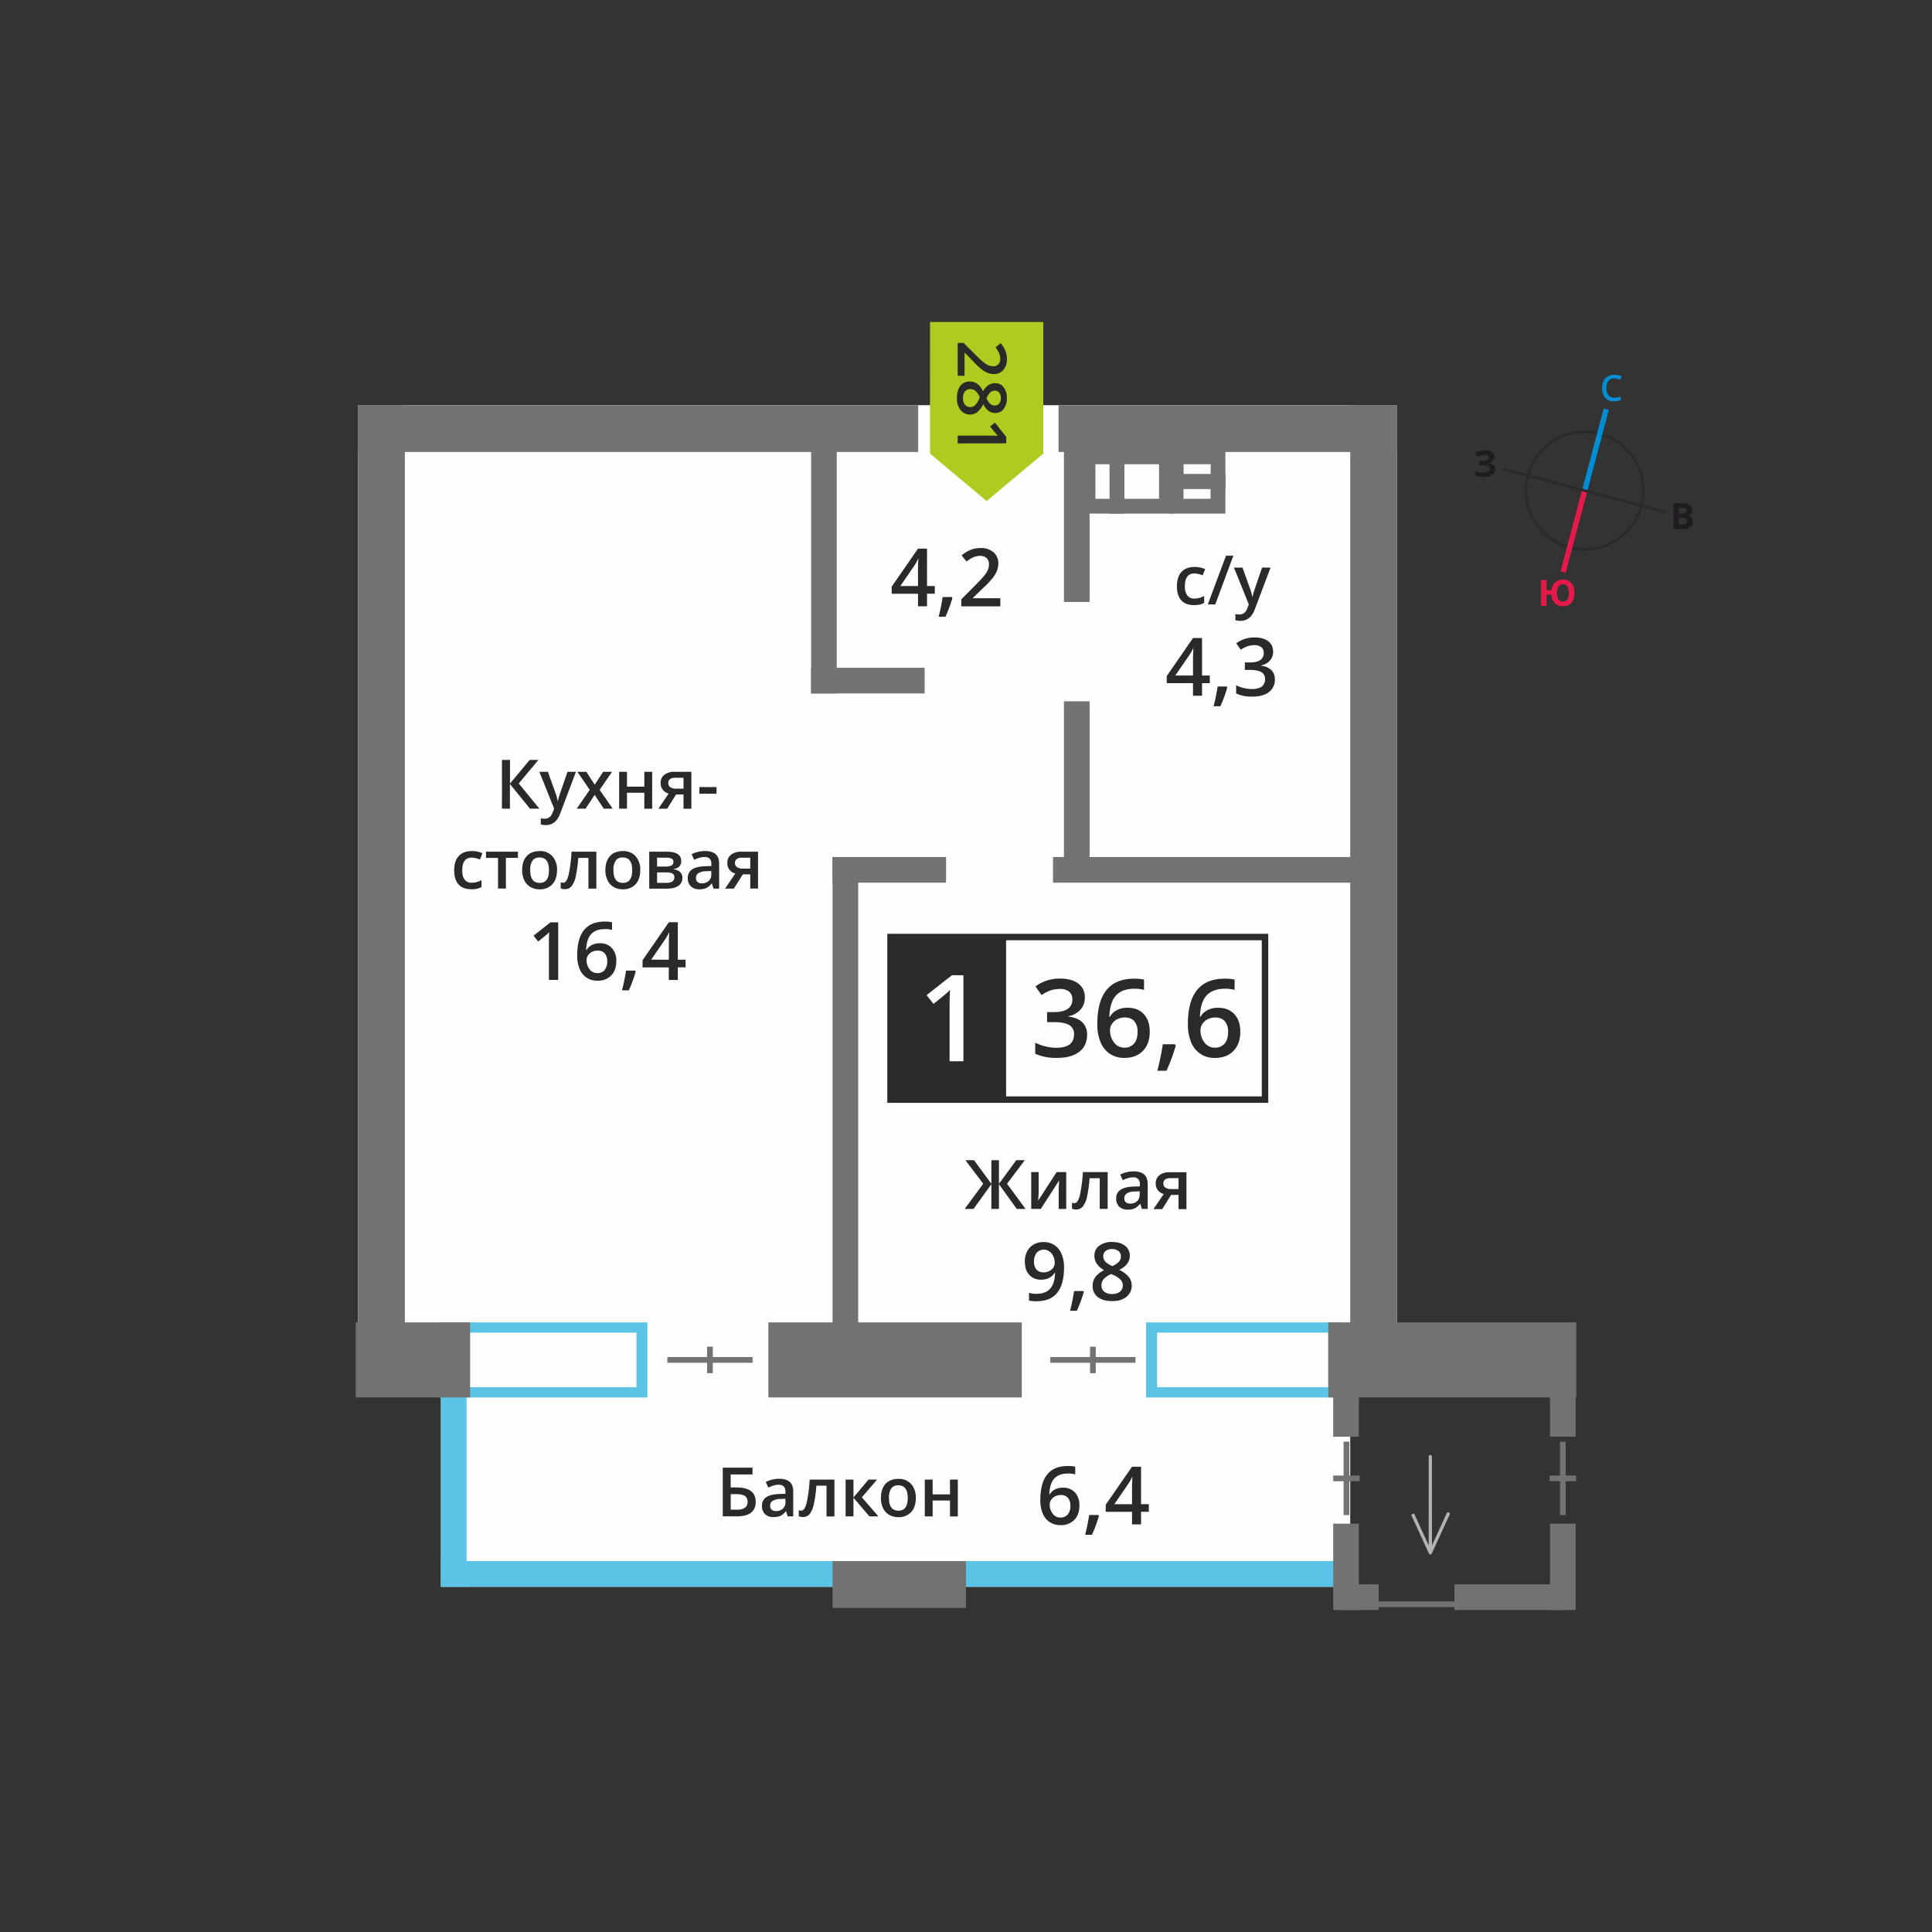 <svg id="Layer_1" data-name="Layer 1" xmlns="http://www.w3.org/2000/svg" width="1200" height="1200" viewBox="0 0 1200 1200">
  <rect x="0" y="0" width="1200" height="1200" fill="#333333" stroke="none"/>
  <defs>
    <style>
      .cls-1, .cls-7 {
        fill: #fefefe;
      }

      .cls-2, .cls-4 {
        fill: #5bc4e6;
      }

      .cls-2, .cls-5, .cls-7, .cls-8 {
        fill-rule: evenodd;
      }

      .cls-3 {
        fill: #727271;
      }

      .cls-5, .cls-6 {
        fill: #2b2a29;
      }

      .cls-8 {
        fill: #b0cb1f;
      }

      .cls-9 {
        fill: #b2b3b3;
      }

      .cls-10 {
        fill: #008dd2;
      }

      .cls-11 {
        fill: #e51a4b;
      }

      .cls-12 {
        fill: #1f1b20;
      }
    </style>
  </defs>
  <g>
    <rect class="cls-1" x="222.4" y="251.66" width="645.32" height="611.76"/>
    <rect class="cls-1" x="273.88" y="805.63" width="564.77" height="179.94"/>
    <path class="cls-2" d="M279.41,861.63H395.33V827.72H279.41ZM402.13,868H272.6V821.37H402.13Z"/>
    <path class="cls-2" d="M718.65,861.63H825V827.72H718.65ZM831.83,868h-120V821.37h120Z"/>
    <rect class="cls-3" x="222.4" y="251.66" width="29.07" height="581.71"/>
    <rect class="cls-3" x="838.65" y="251.66" width="29.07" height="611.76"/>
    <rect class="cls-3" x="503.8" y="414.77" width="70.52" height="15.93"/>
    <rect class="cls-3" x="517.1" y="532.32" width="70.52" height="15.93"/>
    <rect class="cls-3" x="654.05" y="532.32" width="188.72" height="15.93"/>
    <rect class="cls-4" x="273.88" y="969.63" width="565.15" height="15.93"/>
    <rect class="cls-4" x="273.88" y="846.34" width="15.93" height="139.23"/>
    <rect class="cls-3" x="517.1" y="969.63" width="82.86" height="29.07"/>
    <rect class="cls-3" x="222.4" y="251.66" width="347.91" height="29.07"/>
    <rect class="cls-3" x="657.49" y="251.66" width="210.22" height="29.07"/>
    <rect class="cls-3" x="220.92" y="821.36" width="71.09" height="46.61"/>
    <rect class="cls-3" x="477.25" y="821.36" width="157.38" height="46.61"/>
    <rect class="cls-3" x="825.02" y="821.36" width="154.06" height="46.61"/>
    <rect class="cls-3" x="503.8" y="264.46" width="15.93" height="166.24"/>
    <rect class="cls-3" x="517.1" y="532.32" width="15.93" height="316.13"/>
    <rect class="cls-3" x="660.83" y="264.46" width="15.93" height="109.43"/>
    <rect class="cls-3" x="660.83" y="435.58" width="15.93" height="109.43"/>
    <rect class="cls-3" x="414.52" y="842.89" width="52.9" height="3.55"/>
    <rect class="cls-3" x="439.19" y="836.45" width="3.55" height="16.44"/>
    <rect class="cls-3" x="652.37" y="842.89" width="52.9" height="3.55"/>
    <rect class="cls-3" x="677.04" y="836.45" width="3.55" height="16.44"/>
    <rect class="cls-3" x="831.85" y="984.07" width="24.44" height="15.93"/>
    <rect class="cls-3" x="903.36" y="984.07" width="69.92" height="15.93"/>
    <rect class="cls-3" x="962.73" y="839.12" width="15.93" height="53.25"/>
    <rect class="cls-3" x="828.08" y="839.12" width="15.93" height="53.25"/>
    <rect class="cls-3" x="962.73" y="946.37" width="15.93" height="53.63"/>
    <rect class="cls-3" x="828.08" y="946.37" width="15.93" height="53.63"/>
    <path class="cls-3" d="M927,998.2c1.54,0,2.79-.79,2.79-1.77s-1.25-1.77-2.79-1.77H851.29c-1.54,0-2.79.79-2.79,1.77s1.25,1.78,2.79,1.77Z"/>
    <rect class="cls-3" x="968.92" y="895.45" width="3.55" height="45.61"/>
    <rect class="cls-3" x="962.47" y="916.48" width="16.44" height="3.55"/>
    <rect class="cls-3" x="834.53" y="895.45" width="3.55" height="45.6"/>
    <rect class="cls-3" x="828.08" y="916.48" width="16.44" height="3.55"/>
    <path class="cls-5" d="M415.44,596.09v-9c0-3.2.08-5.81.24-7.86h-.19a27.74,27.74,0,0,1-2.16,3.92l-8.88,12.92Zm10.42,4.75H421v7.82h-5.6v-7.81H399.09v-4.41l16.35-23.63H421v23.29h4.82Zm-31,2.57a82.85,82.85,0,0,1-4.3,11.71h-4.22a123.05,123.05,0,0,0,2.51-12.27h5.65Zm-23.88,1a5.59,5.59,0,0,0,4.56-1.91,8.3,8.3,0,0,0,1.61-5.45,7.26,7.26,0,0,0-1.51-4.85,5.6,5.6,0,0,0-4.51-1.76,7.56,7.56,0,0,0-3.43.79,6.39,6.39,0,0,0-2.47,2.18,5.07,5.07,0,0,0-.91,2.83,9.1,9.1,0,0,0,1.87,5.81A5.85,5.85,0,0,0,371,604.4Zm-12.47-11q0-21,17.09-21a21,21,0,0,1,4.55.42v4.77a15.08,15.08,0,0,0-4.31-.53c-3.83,0-6.71,1-8.63,3.08s-3,5.36-3.13,9.89h.3a7.81,7.81,0,0,1,3.22-3.07,10.39,10.39,0,0,1,4.9-1.09,9.66,9.66,0,0,1,7.57,3,11.55,11.55,0,0,1,2.73,8.09q0,5.63-3.15,8.9a11.36,11.36,0,0,1-8.57,3.26,12,12,0,0,1-6.68-1.85,11.78,11.78,0,0,1-4.37-5.38A21.49,21.49,0,0,1,358.48,593.43Zm-11.81,15.23h-5.75V585.57c0-2.75.07-4.94.2-6.55-.37.38-.83.82-1.38,1.29s-2.37,2-5.49,4.5l-2.88-3.65,10.51-8.26h4.79ZM456.49,536a3,3,0,0,0,1.34,2.64,6.41,6.41,0,0,0,3.58.88H466v-6.79h-5.3a4.94,4.94,0,0,0-3.07.85A2.92,2.92,0,0,0,456.49,536Zm-.7,15.94h-5.44l6.37-9.38a6.84,6.84,0,0,1-3.65-2.37,6.66,6.66,0,0,1-1.31-4.24,6.07,6.07,0,0,1,2.31-5.08A9.93,9.93,0,0,1,460.4,529h10.43v22.9H466v-8.82h-4.61Zm-19.85-3.31a6,6,0,0,0,4.25-1.48A5.39,5.39,0,0,0,441.8,543v-2l-2.94.13a9.85,9.85,0,0,0-5,1.15,3.48,3.48,0,0,0-1.57,3.14,3.09,3.09,0,0,0,.91,2.37A3.92,3.92,0,0,0,435.94,548.63Zm7.24,3.31-1-3.18H442a9.34,9.34,0,0,1-3.33,2.85,10.6,10.6,0,0,1-4.3.75,7.26,7.26,0,0,1-5.27-1.82,6.83,6.83,0,0,1-1.89-5.16,6,6,0,0,1,2.62-5.34c1.76-1.2,4.43-1.86,8-2l4-.13v-1.23a4.64,4.64,0,0,0-1-3.28,4.19,4.19,0,0,0-3.19-1.09,11.14,11.14,0,0,0-3.37.51,26.47,26.47,0,0,0-3.11,1.23l-1.56-3.48a16.81,16.81,0,0,1,4.07-1.48,18.69,18.69,0,0,1,4.18-.51q4.38,0,6.59,1.91c1.49,1.26,2.23,3.26,2.23,6v15.43Zm-24.92-16.61a2.12,2.12,0,0,0-1.07-2,6.61,6.61,0,0,0-3.17-.61h-5.9v5.52h5.17a8.76,8.76,0,0,0,3.71-.63A2.34,2.34,0,0,0,418.26,535.33Zm.6,9.56a2.47,2.47,0,0,0-1.28-2.35,8.4,8.4,0,0,0-3.85-.69h-5.61v6.49h5.73Q418.86,548.34,418.86,544.89Zm4.27-10c0,2.71-1.59,4.34-4.75,4.91V540a6.74,6.74,0,0,1,4.05,1.67,4.71,4.71,0,0,1,1.41,3.54,5.74,5.74,0,0,1-2.48,5c-1.64,1.16-4.05,1.75-7.19,1.75H403.25V529h10.89Q423.13,529,423.13,534.9ZM381,540.45q0,7.92,5.86,7.93t5.8-7.93q0-7.85-5.83-7.85a5,5,0,0,0-4.45,2A10.32,10.32,0,0,0,381,540.45Zm16.67,0c0,3.75-1,6.66-2.87,8.76a10.33,10.33,0,0,1-8,3.15,11,11,0,0,1-5.67-1.44,9.54,9.54,0,0,1-3.79-4.17,14.11,14.11,0,0,1-1.33-6.3c0-3.72,1-6.61,2.86-8.7s4.59-3.13,8.05-3.13a10.09,10.09,0,0,1,7.87,3.2A12.39,12.39,0,0,1,397.66,540.45ZM370.4,551.94h-4.91V532.86h-6.31a80.66,80.66,0,0,1-1.57,11.51,14.86,14.86,0,0,1-2.57,6,5.08,5.08,0,0,1-4.11,1.91,7,7,0,0,1-2.67-.46v-3.81a4.36,4.36,0,0,0,1.53.29c1.41,0,2.52-1.59,3.33-4.75A89.57,89.57,0,0,0,355,529H370.4Zm-41.08-11.49q0,7.93,5.86,7.93t5.8-7.93q0-7.85-5.84-7.84a5,5,0,0,0-4.44,2A10.3,10.3,0,0,0,329.32,540.45Zm16.67,0c0,3.75-1,6.66-2.88,8.76a10.31,10.31,0,0,1-8,3.15,11,11,0,0,1-5.68-1.45,9.52,9.52,0,0,1-3.79-4.16,14.25,14.25,0,0,1-1.32-6.3c0-3.72.95-6.61,2.85-8.7s4.6-3.13,8.06-3.13a10.12,10.12,0,0,1,7.87,3.2A12.38,12.38,0,0,1,346,540.45ZM321.69,529v3.82h-7.46v19.08h-4.89V532.86h-7.46V529Zm-29,23.32q-5.19,0-7.89-3t-2.7-8.71q0-5.79,2.83-8.89c1.87-2.07,4.6-3.11,8.16-3.11a15.24,15.24,0,0,1,6.52,1.35l-1.47,3.92a14.69,14.69,0,0,0-5.09-1.2q-5.94,0-5.94,7.89,0,3.84,1.48,5.78a5.12,5.12,0,0,0,4.34,1.93,12.38,12.38,0,0,0,6.14-1.61v4.25a9.28,9.28,0,0,1-2.78,1.1A16.79,16.79,0,0,1,292.7,552.36ZM434.4,493v-4.15h10.65V493Zm-19.32-6.65a3,3,0,0,0,1.34,2.64,6.37,6.37,0,0,0,3.58.88h4.54v-6.79h-5.3a5,5,0,0,0-3.08.85A2.9,2.9,0,0,0,415.08,486.34Zm-.7,15.94h-5.45l6.38-9.38a6.88,6.88,0,0,1-3.65-2.36,6.74,6.74,0,0,1-1.32-4.24,6.09,6.09,0,0,1,2.32-5.08,9.88,9.88,0,0,1,6.33-1.84h10.43v22.9h-4.88v-8.82h-4.62Zm-24.95-22.9v9.21h10.78v-9.21h4.87v22.9h-4.87V492.4H389.43v9.88h-4.87v-22.9ZM366.3,490.59l-7.68-11.21h5.55l5.22,8,5.26-8h5.51l-7.71,11.21,8.1,11.69H375l-5.65-8.57-5.63,8.57h-5.52ZM335,479.38h5.3l4.66,13a25,25,0,0,1,1.41,5.21h.16a22.71,22.71,0,0,1,.68-2.76q.51-1.62,5.26-15.44h5.26l-9.79,25.94q-2.67,7.14-8.9,7.14a14.28,14.28,0,0,1-3.15-.35v-3.84a11.82,11.82,0,0,0,2.51.24c2.34,0,4-1.35,4.94-4.07l.85-2.16Zm0,22.9h-5.82l-12.46-15.34v15.34h-4.95V472h5v14.66L329,472h5.42l-12.21,14.62Z"/>
    <path class="cls-5" d="M690.7,775.8a6,6,0,0,0-3.94,1.21,4,4,0,0,0-1.49,3.29,4.74,4.74,0,0,0,.54,2.28,5.9,5.9,0,0,0,1.56,1.82,19.28,19.28,0,0,0,3.47,2,11.55,11.55,0,0,0,4.15-2.73,5,5,0,0,0,1.21-3.34,4,4,0,0,0-1.5-3.29,6.18,6.18,0,0,0-4-1.21m-6.58,22.54a4.78,4.78,0,0,0,1.78,3.95,7.65,7.65,0,0,0,4.85,1.41,7.44,7.44,0,0,0,4.9-1.46,4.86,4.86,0,0,0,1.75-4,5,5,0,0,0-1.62-3.62,15,15,0,0,0-4.89-3l-.71-.32a12.84,12.84,0,0,0-4.65,3.12A6,6,0,0,0,684.12,798.34Zm6.63-26.94c3.39,0,6.07.77,8,2.33a7.54,7.54,0,0,1,3,6.24c0,3.66-2.19,6.58-6.6,8.75a16.88,16.88,0,0,1,6,4.43,8.36,8.36,0,0,1,1.77,5.19,8.69,8.69,0,0,1-3.25,7.1c-2.17,1.77-5.1,2.66-8.81,2.66-3.88,0-6.88-.83-9-2.49a8.44,8.44,0,0,1-3.2-7.08,9.06,9.06,0,0,1,1.68-5.37,13.81,13.81,0,0,1,5.48-4.24,13.73,13.73,0,0,1-4.67-4.14,8.83,8.83,0,0,1-1.39-4.88,7.36,7.36,0,0,1,3-6.19A12.9,12.9,0,0,1,690.75,771.4Zm-17.59,31a82.7,82.7,0,0,1-4.31,11.72h-4.22a121.91,121.91,0,0,0,2.51-12.27h5.65Zm-24.74-26.2a5.58,5.58,0,0,0-4.59,2,8.41,8.41,0,0,0-1.58,5.47,7.16,7.16,0,0,0,1.48,4.8,5.53,5.53,0,0,0,4.49,1.76,7.14,7.14,0,0,0,4.89-1.74,5.23,5.23,0,0,0,2-4.06,10,10,0,0,0-.84-4.08,7.3,7.3,0,0,0-2.36-3A5.73,5.73,0,0,0,648.42,776.15Zm12.47,11q0,10.57-4.26,15.78t-12.81,5.21a20,20,0,0,1-4.67-.4v-4.82a16.15,16.15,0,0,0,4.39.61c3.88,0,6.76-1,8.68-3.13s2.95-5.37,3.13-9.84H655a8.58,8.58,0,0,1-3.49,3.18,11,11,0,0,1-4.78,1,9.64,9.64,0,0,1-7.46-3q-2.71-3-2.71-8.11a12.42,12.42,0,0,1,3.14-8.91,11.25,11.25,0,0,1,8.58-3.31,11.8,11.8,0,0,1,6.65,1.86,12,12,0,0,1,4.38,5.39A21,21,0,0,1,660.89,787.12Zm61.7-52.18a3,3,0,0,0,1.33,2.65,6.51,6.51,0,0,0,3.59.87H732v-6.78h-5.3a4.87,4.87,0,0,0-3.07.85A2.88,2.88,0,0,0,722.59,734.94Zm-.71,15.95h-5.44l6.37-9.38a6.78,6.78,0,0,1-3.64-2.37,6.67,6.67,0,0,1-1.33-4.24,6.11,6.11,0,0,1,2.32-5.08,9.93,9.93,0,0,1,6.33-1.83h10.43v22.9H732v-8.82h-4.61ZM702,747.58a6,6,0,0,0,4.25-1.48,5.39,5.39,0,0,0,1.61-4.16v-2l-2.94.12a9.94,9.94,0,0,0-5,1.16,3.49,3.49,0,0,0-1.57,3.14,3.09,3.09,0,0,0,.91,2.37A3.92,3.92,0,0,0,702,747.58Zm7.24,3.31-1-3.18h-.17a9.34,9.34,0,0,1-3.33,2.85,10.6,10.6,0,0,1-4.3.75,7.3,7.3,0,0,1-5.27-1.82,6.83,6.83,0,0,1-1.89-5.16A6,6,0,0,1,696,739q2.64-1.8,8-2l4-.12v-1.23a4.64,4.64,0,0,0-1-3.28,4.15,4.15,0,0,0-3.18-1.09,11.14,11.14,0,0,0-3.37.51,25.64,25.64,0,0,0-3.1,1.23l-1.57-3.48a17.25,17.25,0,0,1,4.07-1.49,19.24,19.24,0,0,1,4.18-.5q4.38,0,6.59,1.9t2.23,6v15.43Zm-21.27,0h-4.91V731.81h-6.31a79.23,79.23,0,0,1-1.57,11.51,14.79,14.79,0,0,1-2.57,6,5.08,5.08,0,0,1-4.11,1.91,7,7,0,0,1-2.67-.46V747a4.2,4.2,0,0,0,1.54.29c1.41,0,2.51-1.58,3.32-4.74a89.33,89.33,0,0,0,1.9-14.55H688ZM645.14,728v11.74c0,1.36-.11,3.38-.33,6L656.31,728h5.94v22.9h-4.68V739.35c0-.63.05-1.66.12-3.08s.14-2.46.2-3.11l-11.46,17.73h-5.94V728Zm-34.43,7.25-11.06-14.63H605l10.76,14.67V720.61h4.71v14.67l10.76-14.67h5.31l-11.06,14.63L637,750.89h-5.47l-11.07-15.35v15.35h-4.71V735.55l-11.07,15.34h-5.5Z"/>
    <path class="cls-5" d="M703.13,934.28v-9c0-3.2.08-5.81.24-7.86h-.19a27.74,27.74,0,0,1-2.16,3.92l-8.88,12.92ZM713.55,939h-4.82v7.82h-5.6V939H686.78v-4.41L703.13,911h5.6v23.28h4.82Zm-31,2.56a81.47,81.47,0,0,1-4.31,11.72H674A120.28,120.28,0,0,0,676.5,941h5.65Zm-23.89,1a5.58,5.58,0,0,0,4.56-1.91,8.24,8.24,0,0,0,1.61-5.45,7.26,7.26,0,0,0-1.51-4.85,5.6,5.6,0,0,0-4.51-1.76,7.43,7.43,0,0,0-3.43.79,6.24,6.24,0,0,0-2.47,2.18,5.07,5.07,0,0,0-.91,2.83,9,9,0,0,0,1.88,5.81A5.82,5.82,0,0,0,658.63,942.59Zm-12.48-11q0-21,17.1-21a21.62,21.62,0,0,1,4.55.41v4.78a15.45,15.45,0,0,0-4.31-.53c-3.83,0-6.71,1-8.63,3.08s-3,5.36-3.13,9.89H652a7.9,7.9,0,0,1,3.23-3.07,10.39,10.39,0,0,1,4.9-1.09,9.72,9.72,0,0,1,7.58,3,11.54,11.54,0,0,1,2.72,8.09q0,5.63-3.15,8.89a11.33,11.33,0,0,1-8.57,3.27,11.94,11.94,0,0,1-6.68-1.85,11.78,11.78,0,0,1-4.37-5.38A21.31,21.31,0,0,1,646.15,931.62Z"/>
    <path class="cls-5" d="M790.8,404.61a8.26,8.26,0,0,1-2,5.66,10,10,0,0,1-5.59,3.05v.19a10.69,10.69,0,0,1,6.45,2.68,7.64,7.64,0,0,1,2.16,5.69,9.44,9.44,0,0,1-3.65,8q-3.65,2.81-10.37,2.8a23.33,23.33,0,0,1-10-1.93v-5.12a23,23,0,0,0,4.82,1.74,20.85,20.85,0,0,0,4.9.61q4.15,0,6.21-1.55a5.57,5.57,0,0,0,2-4.76,4.55,4.55,0,0,0-2.27-4.22q-2.28-1.34-7.15-1.34h-3.1v-4.66h3.15q8.57,0,8.57-5.92a4.36,4.36,0,0,0-1.5-3.55,6.71,6.71,0,0,0-4.4-1.25,13.47,13.47,0,0,0-3.92.58,18.62,18.62,0,0,0-4.45,2.24l-2.81-4a18.75,18.75,0,0,1,11.42-3.61q5.4,0,8.45,2.32a7.62,7.62,0,0,1,3,6.4m-28.41,22.28a81.42,81.42,0,0,1-4.31,11.71h-4.22a119.58,119.58,0,0,0,2.51-12.26H762ZM741,419.57v-9c0-3.19.09-5.8.25-7.85h-.2a26.53,26.53,0,0,1-2.15,3.91L730,419.57Zm10.43,4.76h-4.83v7.81H741v-7.81H724.68v-4.41L741,396.29h5.6v23.28h4.82Zm15-71.8h5.3l4.66,13a25.22,25.22,0,0,1,1.41,5.22h.16a21.08,21.08,0,0,1,.68-2.77q.5-1.62,5.26-15.43h5.26l-9.79,25.94q-2.67,7.13-8.9,7.13a14.28,14.28,0,0,1-3.15-.35v-3.84a11.13,11.13,0,0,0,2.5.25q3.53,0,5-4.08l.85-2.15Zm-.36-7.38-11.26,30.28H750.2l11.28-30.28Zm-24.47,30.7c-3.47,0-6.09-1-7.9-3s-2.7-4.93-2.7-8.7.94-6.82,2.83-8.89,4.6-3.11,8.16-3.11a15.31,15.31,0,0,1,6.53,1.35L747,357.38a14.79,14.79,0,0,0-5.1-1.2q-5.94,0-5.94,7.88a9.44,9.44,0,0,0,1.48,5.78,5.1,5.1,0,0,0,4.34,1.94,12.46,12.46,0,0,0,6.15-1.62v4.26a9.73,9.73,0,0,1-2.79,1.1A16.76,16.76,0,0,1,741.58,375.85Z"/>
    <path class="cls-5" d="M621.31,376.61H597.07v-4.35l9.22-9.27q4.08-4.19,5.42-5.92a14,14,0,0,0,1.94-3.29,8.85,8.85,0,0,0,.61-3.31,5,5,0,0,0-1.45-3.81,5.56,5.56,0,0,0-4-1.4,10.67,10.67,0,0,0-4,.76,18.47,18.47,0,0,0-4.44,2.74L597.26,345a20.17,20.17,0,0,1,5.8-3.56,16.82,16.82,0,0,1,6-1.05,11.76,11.76,0,0,1,8,2.6,8.78,8.78,0,0,1,3,7,12.45,12.45,0,0,1-.86,4.6,19,19,0,0,1-2.67,4.49,61.83,61.83,0,0,1-6,6.25l-6.21,6v.25h17Zm-29.75-5.25a81.42,81.42,0,0,1-4.31,11.71H583a119.73,119.73,0,0,0,2.51-12.27h5.65ZM570.19,364v-9c0-3.2.08-5.81.24-7.85h-.19a27.51,27.51,0,0,1-2.15,3.91L559.21,364Zm10.43,4.76h-4.83v7.81h-5.6V368.8H553.85v-4.42l16.34-23.62h5.6V364h4.83Z"/>
    <rect class="cls-1" x="553.13" y="582.01" width="234.6" height="100.97"/>
    <path class="cls-6" d="M783.71,584H555.14v97H783.71Zm-230.58-4h234.6V685H551.12V580Z"/>
    <path class="cls-5" d="M754.53,650.72a7.53,7.53,0,0,0,6.12-2.56c1.44-1.7,2.15-4.14,2.15-7.31a9.72,9.72,0,0,0-2-6.5c-1.36-1.58-3.37-2.36-6.06-2.36a10.1,10.1,0,0,0-4.59,1.06,8.65,8.65,0,0,0-3.32,2.92,6.94,6.94,0,0,0-1.2,3.8,12.14,12.14,0,0,0,2.5,7.78,7.83,7.83,0,0,0,6.41,3.17M737.82,636q0-28.14,22.91-28.13a28.49,28.49,0,0,1,6.1.56v6.4a20.82,20.82,0,0,0-5.77-.72q-7.71,0-11.57,4.13c-2.59,2.77-4,7.18-4.2,13.26h.39A10.68,10.68,0,0,1,750,627.4a14,14,0,0,1,6.56-1.45q6.52,0,10.16,4t3.65,10.85q0,7.55-4.22,11.92c-2.81,2.92-6.63,4.38-11.49,4.38a15.27,15.27,0,0,1-14.81-9.69A28.74,28.74,0,0,1,737.82,636Zm-7.52,13.37a111.55,111.55,0,0,1-5.78,15.7h-5.66a162.42,162.42,0,0,0,3.37-16.45h7.57Zm-32,1.33a7.51,7.51,0,0,0,6.12-2.56c1.44-1.7,2.15-4.14,2.15-7.31a9.72,9.72,0,0,0-2-6.5c-1.36-1.58-3.37-2.36-6-2.36a10.14,10.14,0,0,0-4.6,1.06,8.55,8.55,0,0,0-3.31,2.92,6.85,6.85,0,0,0-1.21,3.8,12.19,12.19,0,0,0,2.5,7.78A7.83,7.83,0,0,0,698.27,650.72ZM681.56,636q0-28.12,22.91-28.13a28.42,28.42,0,0,1,6.1.56v6.4a20.82,20.82,0,0,0-5.77-.72q-7.71,0-11.57,4.13c-2.59,2.77-4,7.18-4.2,13.26h.4a10.59,10.59,0,0,1,4.32-4.12,14,14,0,0,1,6.56-1.45c4.36,0,7.73,1.33,10.16,4s3.65,6.28,3.65,10.85q0,7.55-4.22,11.92c-2.81,2.92-6.63,4.38-11.49,4.38a16.11,16.11,0,0,1-8.95-2.47,15.85,15.85,0,0,1-5.85-7.22A28.55,28.55,0,0,1,681.56,636Zm-7.77-16.51a11.06,11.06,0,0,1-2.65,7.59,13.41,13.41,0,0,1-7.48,4.09v.25q5.76.72,8.66,3.59a10.33,10.33,0,0,1,2.88,7.64c0,4.6-1.63,8.17-4.89,10.67s-7.88,3.76-13.89,3.76A31.08,31.08,0,0,1,643,654.5v-6.85a31.13,31.13,0,0,0,6.45,2.32,28.06,28.06,0,0,0,6.57.82c3.72,0,6.49-.7,8.32-2.07s2.76-3.51,2.76-6.39a6.1,6.1,0,0,0-3-5.65q-3.06-1.8-9.58-1.8h-4.16v-6.25h4.23q11.47,0,11.47-7.93a5.89,5.89,0,0,0-2-4.77,9.09,9.09,0,0,0-5.91-1.66,18,18,0,0,0-5.24.77,25.09,25.09,0,0,0-6,3l-3.77-5.37a25.09,25.09,0,0,1,15.31-4.85q7.25,0,11.32,3.11A10.23,10.23,0,0,1,673.79,619.51Z"/>
    <rect class="cls-6" x="553.13" y="582.01" width="71.77" height="100.96"/>
    <path class="cls-7" d="M598.4,659.18h-8.6V624.67c0-4.11.1-7.38.3-9.79-.56.57-1.25,1.22-2.07,1.93s-3.54,3-8.21,6.73l-4.3-5.45,15.72-12.35h7.16Z"/>
    <polygon class="cls-8" points="577.65 281.73 577.67 281.73 595.24 296.46 612.83 311.2 630.42 296.46 648 281.73 648.01 281.73 648.01 281.71 648.01 200 577.65 200 577.66 281.71 577.65 281.73"/>
    <path class="cls-5" d="M594.84,275.41v-4.85H614.3c2.33,0,4.17.05,5.53.17-.33-.32-.69-.71-1.09-1.17s-1.66-2-3.8-4.63L618,262.5l7,8.87v4Zm26.81-28.19a5.1,5.1,0,0,0-1-3.32,3.37,3.37,0,0,0-2.77-1.26,4,4,0,0,0-1.92.46,5,5,0,0,0-1.54,1.31,16.4,16.4,0,0,0-1.66,2.93,9.68,9.68,0,0,0,2.3,3.5,4.22,4.22,0,0,0,2.82,1,3.36,3.36,0,0,0,2.77-1.27A5.21,5.21,0,0,0,621.65,247.22Zm-19-5.54a4,4,0,0,0-3.33,1.5,6.42,6.42,0,0,0-1.19,4.09,6.3,6.3,0,0,0,1.23,4.13,4.12,4.12,0,0,0,3.33,1.47,4.3,4.3,0,0,0,3.06-1.36,12.77,12.77,0,0,0,2.56-4.13l.27-.59a10.58,10.58,0,0,0-2.64-3.92A5,5,0,0,0,602.65,241.68Zm22.72,5.59a10.7,10.7,0,0,1-2,6.78,6.37,6.37,0,0,1-5.26,2.49q-4.64,0-7.38-5.57a14.27,14.27,0,0,1-3.73,5,7.09,7.09,0,0,1-4.38,1.49,7.31,7.31,0,0,1-6-2.75,11.31,11.31,0,0,1-2.25-7.42q0-4.91,2.1-7.61a7.13,7.13,0,0,1,6-2.7,7.61,7.61,0,0,1,4.52,1.42,11.62,11.62,0,0,1,3.58,4.62,11.53,11.53,0,0,1,3.49-3.93A7.4,7.4,0,0,1,618.2,238a6.21,6.21,0,0,1,5.22,2.58A10.84,10.84,0,0,1,625.37,247.27Zm-30.53-13.86V213h3.66l7.82,7.78a65.45,65.45,0,0,0,5,4.56,11.84,11.84,0,0,0,2.77,1.64,7.4,7.4,0,0,0,2.79.52,4.26,4.26,0,0,0,3.22-1.23,4.7,4.7,0,0,0,1.17-3.39,9.07,9.07,0,0,0-.64-3.36,15.85,15.85,0,0,0-2.31-3.74l3.2-2.62a17,17,0,0,1,3,4.89,14.39,14.39,0,0,1,.89,5,9.92,9.92,0,0,1-2.2,6.75,7.41,7.41,0,0,1-5.9,2.54,10.53,10.53,0,0,1-3.88-.73,16.51,16.51,0,0,1-3.79-2.25,52.42,52.42,0,0,1-5.26-5l-5.07-5.24h-.21v14.32Z"/>
    <path class="cls-5" d="M579.27,919v9.2h10.78V919h4.87v22.89h-4.87V932H579.27v9.87H574.4V919Zm-27.12,11.4q0,7.93,5.85,7.93t5.81-7.93q0-7.85-5.84-7.84a5,5,0,0,0-4.44,2A10.29,10.29,0,0,0,552.15,930.36Zm16.67,0q0,5.63-2.88,8.77a10.34,10.34,0,0,1-8,3.15,11,11,0,0,1-5.68-1.45,9.6,9.6,0,0,1-3.79-4.17,14.11,14.11,0,0,1-1.32-6.3c0-3.72,1-6.61,2.85-8.7s4.6-3.13,8.06-3.13a10.12,10.12,0,0,1,7.87,3.2A12.41,12.41,0,0,1,568.82,930.36ZM539.44,919h5.34l-9.47,11,10.28,11.86H540l-9.9-11.61v11.61h-4.87V919h4.87v11.11Zm-21.16,22.89h-4.91V922.77h-6.31a79,79,0,0,1-1.57,11.51,15,15,0,0,1-2.56,6.05,5.15,5.15,0,0,1-4.12,1.91,7.14,7.14,0,0,1-2.67-.46V938a4.46,4.46,0,0,0,1.54.29c1.41,0,2.51-1.58,3.32-4.75A89.17,89.17,0,0,0,502.9,919h15.38ZM482,938.54a6,6,0,0,0,4.25-1.48,5.41,5.41,0,0,0,1.61-4.15v-2l-2.94.12a10,10,0,0,0-5,1.15,3.48,3.48,0,0,0-1.57,3.14,3.06,3.06,0,0,0,.91,2.38A3.92,3.92,0,0,0,482,938.54Zm7.24,3.31-1-3.18h-.16a9.18,9.18,0,0,1-3.34,2.85,10.55,10.55,0,0,1-4.3.76,7.22,7.22,0,0,1-5.26-1.83,6.78,6.78,0,0,1-1.9-5.15,6.07,6.07,0,0,1,2.63-5.35c1.75-1.2,4.43-1.85,8-2l3.95-.13v-1.22a4.68,4.68,0,0,0-1-3.29,4.21,4.21,0,0,0-3.18-1.09,10.8,10.8,0,0,0-3.37.52,28.29,28.29,0,0,0-3.11,1.22l-1.57-3.47a16.9,16.9,0,0,1,4.08-1.49,18.67,18.67,0,0,1,4.17-.51q4.38,0,6.6,1.91c1.48,1.27,2.22,3.27,2.22,6v15.43Zm-35.36-4.15h3.56a9.09,9.09,0,0,0,5.22-1.18,4.28,4.28,0,0,0,1.65-3.77,4,4,0,0,0-1.66-3.61c-1.12-.74-3.05-1.11-5.81-1.11h-3Zm15.53-5q0,9.12-11.68,9.11h-8.8V911.58h18.47v4.24H453.83v8.06h3.6Q469.36,923.88,469.36,932.74Z"/>
    <path class="cls-3" d="M735.1,303.65v6.17h16.82v-6.17ZM726,314.4V294.5h35.12V319H726Z"/>
    <path class="cls-3" d="M726,299.07V279.18h35.12v24.47H726Zm9.15-10.75v6.18h16.82v-6.18Z"/>
    <path class="cls-3" d="M729.05,283.78V319H689.21V279.21h39.84Zm-9.15,26V288.35H698.36v21.47Z"/>
    <path class="cls-3" d="M680.37,288.35v21.47h8.84V288.35Zm-9.15,26V279.21h27.14V319H671.22Z"/>
    <path class="cls-9" d="M889.39,904.74a1,1,0,0,0-2,0v55.12L878.28,940l-1.82.82,11,24a1,1,0,0,0,1.89,0l11-24a1,1,0,1,0-1.81-.82l-9.11,19.86Z"/>
  </g>
  <g>
    <path class="cls-6" d="M1015.13,286.8a35.69,35.69,0,1,0-40,52.43h0a35.68,35.68,0,0,0,43.59-25.37v0a35.61,35.61,0,0,0-3.65-27m-21.29-18.17a37.35,37.35,0,0,1,26.53,45.67l0,.07a37.34,37.34,0,0,1-45.64,26.46h-.07a37.35,37.35,0,0,1,19.2-72.19Z"/>
    <polygon class="cls-10" points="999.28 254.56 985.87 305.16 982.67 304.3 996.08 253.7 999.28 254.56"/>
    <polygon class="cls-11" points="969.26 354.9 982.67 304.3 985.87 305.16 972.47 355.76 969.26 354.9"/>
    <polygon class="cls-6" points="933.89 290.52 984.49 303.93 984.06 305.53 933.46 292.12 933.89 290.52"/>
    <polygon class="cls-6" points="1034.66 318.94 984.06 305.53 984.49 303.93 1035.09 317.34 1034.66 318.94"/>
    <path class="cls-10" d="M1002.66,235a4.32,4.32,0,0,0-3.56,1.61,6.81,6.81,0,0,0-1.3,4.42,7,7,0,0,0,1.25,4.48,4.43,4.43,0,0,0,3.61,1.51,9.92,9.92,0,0,0,2-.2c.63-.14,1.3-.31,2-.52v2.25a12,12,0,0,1-4.28.72,6.84,6.84,0,0,1-5.42-2.14,8.93,8.93,0,0,1-1.89-6.12,9.91,9.91,0,0,1,.92-4.38,6.47,6.47,0,0,1,2.65-2.87,8,8,0,0,1,4.08-1,10.23,10.23,0,0,1,4.55,1l-.94,2.19a13.21,13.21,0,0,0-1.73-.67,6,6,0,0,0-1.9-.3"/>
    <path class="cls-11" d="M967.14,368.26a7.22,7.22,0,0,0,.92,4.05,3,3,0,0,0,2.69,1.37q3.64,0,3.65-5.42a7.34,7.34,0,0,0-.91-4.05,3,3,0,0,0-2.7-1.37,3.07,3.07,0,0,0-2.73,1.37,7.25,7.25,0,0,0-.92,4.05m10.77,0a9.15,9.15,0,0,1-1.84,6.12,6.63,6.63,0,0,1-5.32,2.16,6.75,6.75,0,0,1-5-1.83,8.22,8.22,0,0,1-2.11-5.33h-3.08v6.93h-3.4V360.25h3.4v6.3h3.14a7.57,7.57,0,0,1,2.19-4.86,6.83,6.83,0,0,1,4.88-1.69,6.6,6.6,0,0,1,5.31,2.15A9.19,9.19,0,0,1,977.91,368.26Z"/>
    <path class="cls-12" d="M1042.84,321.65v4.19h2.21a3.32,3.32,0,0,0,2.08-.54,2,2,0,0,0,.67-1.65c0-1.33-1-2-2.85-2Zm0-2.7h2a3.58,3.58,0,0,0,2-.43,1.62,1.62,0,0,0,.62-1.42,1.42,1.42,0,0,0-.67-1.33,4.45,4.45,0,0,0-2.14-.4h-1.79Zm-3.41-6.37h5a9.61,9.61,0,0,1,5,1,3.39,3.39,0,0,1,1.55,3.1,3.88,3.88,0,0,1-.68,2.36,2.67,2.67,0,0,1-1.8,1.11v.11a3.58,3.58,0,0,1,2.21,1.28,4.14,4.14,0,0,1,.68,2.48,4.09,4.09,0,0,1-1.6,3.43,6.84,6.84,0,0,1-4.31,1.23h-6Z"/>
    <path class="cls-12" d="M928.33,283.66a3.35,3.35,0,0,1-1.1,2.56,5.53,5.53,0,0,1-3,1.29v.06a6.09,6.09,0,0,1,3.39,1.22,3.26,3.26,0,0,1,1.18,2.61,4.06,4.06,0,0,1-1.79,3.5,8.42,8.42,0,0,1-5,1.29,15.27,15.27,0,0,1-5.67-.87v-2.86a10.28,10.28,0,0,0,2.42.77,12.88,12.88,0,0,0,2.6.28q4.05,0,4.05-2.36a1.81,1.81,0,0,0-1.3-1.64,10,10,0,0,0-3.85-.57h-1.51v-2.65h1.35a10.26,10.26,0,0,0,3.72-.49,1.65,1.65,0,0,0,1.16-1.6,1.52,1.52,0,0,0-.73-1.32,4,4,0,0,0-2.19-.49,8.24,8.24,0,0,0-4.38,1.31l-1.48-2.27a10,10,0,0,1,2.91-1.33,12.61,12.61,0,0,1,3.42-.43,7.17,7.17,0,0,1,4.19,1.1,3.37,3.37,0,0,1,1.57,2.89"/>
  </g>
</svg>
